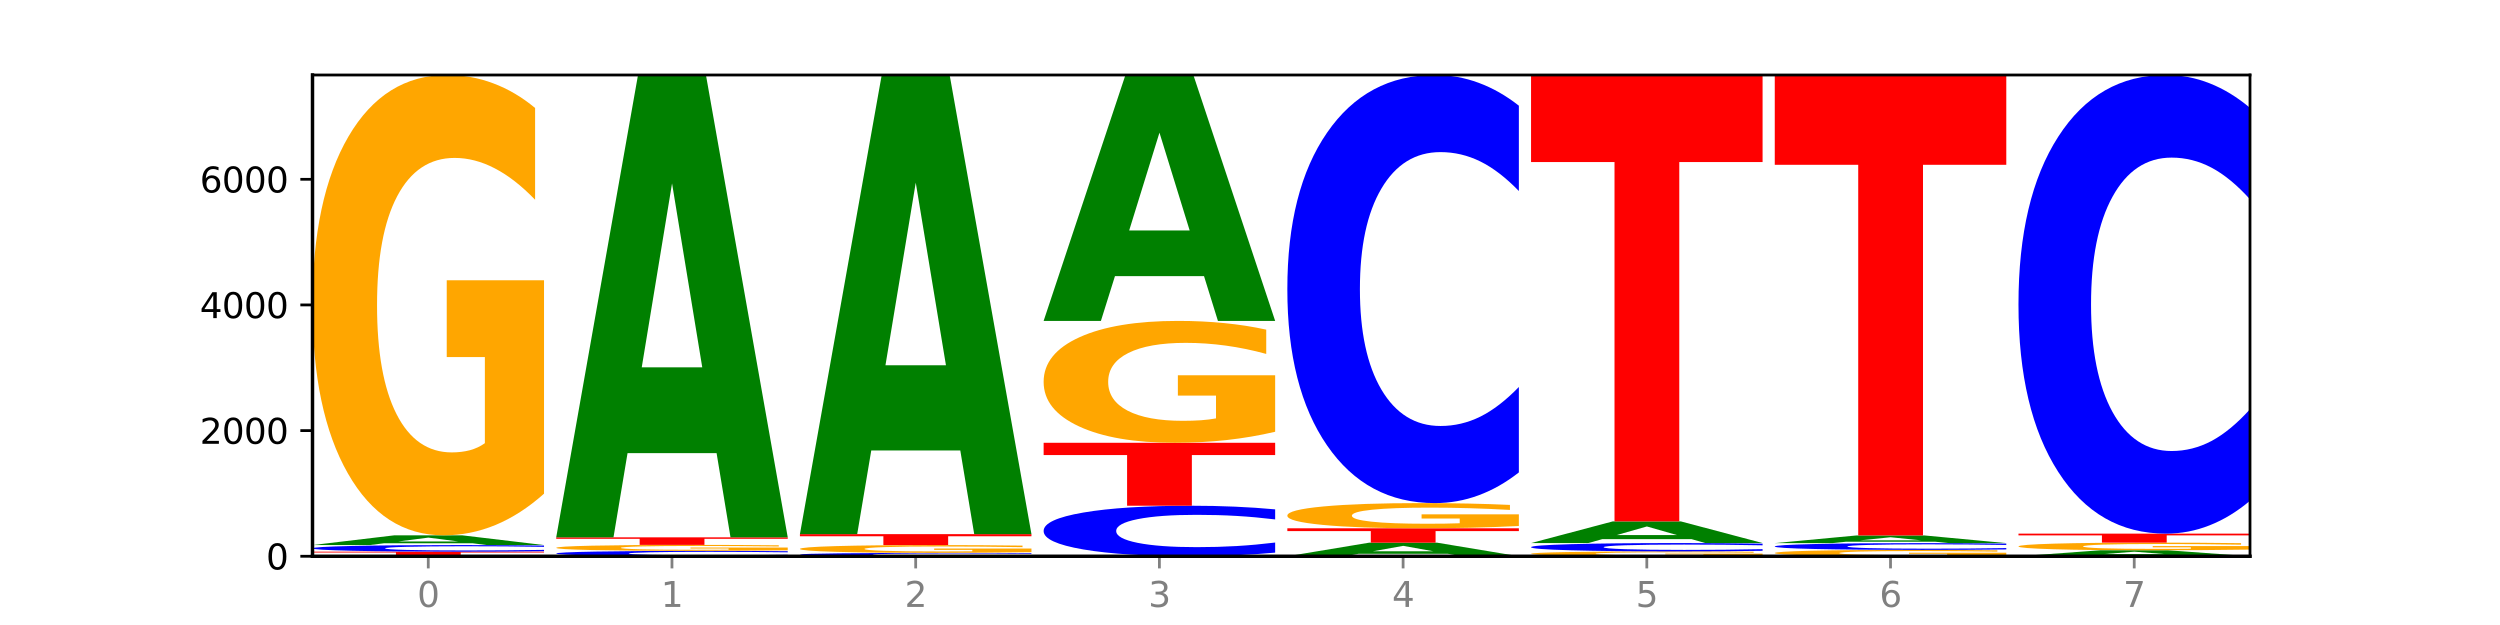 <?xml version="1.0" encoding="utf-8" standalone="no"?>
<!DOCTYPE svg PUBLIC "-//W3C//DTD SVG 1.1//EN"
  "http://www.w3.org/Graphics/SVG/1.1/DTD/svg11.dtd">
<svg xmlns:xlink="http://www.w3.org/1999/xlink" width="720pt" height="180pt" viewBox="0 0 720 180" xmlns="http://www.w3.org/2000/svg" version="1.1">
 <defs>
  <style type="text/css">*{stroke-linejoin: round; stroke-linecap: butt}</style>
 </defs>
 <g id="figure_1">
  <g id="patch_1">
   <path d="M 0 180 
L 720 180 
L 720 0 
L 0 0 
z
" style="fill: #ffffff"/>
  </g>
  <g id="axes_1">
   <g id="patch_2">
    <path d="M 90 160.2 
L 648 160.2 
L 648 21.6 
L 90 21.6 
z
" style="fill: #ffffff"/>
   </g>
   <g id="line2d_1">
    <path d="M 90 160.2 
L 648 160.2 
" clip-path="url(#p5b631fc9c8)" style="fill: none; stroke: #000000; stroke-width: 0.5; stroke-linecap: square"/>
   </g>
   <g id="patch_3">
    <path d="M 90 158.879 
L 156.679 158.879 
L 156.679 159.137 
L 132.69 159.137 
L 132.69 160.2 
L 114.036 160.2 
L 114.036 159.137 
L 90 159.137 
L 90 158.879 
z
" clip-path="url(#p5b631fc9c8)" style="fill: #ff0000"/>
   </g>
   <g id="patch_4">
    <path d="M 156.679 158.743 
Q 151.102 158.81 145.07 158.845 
Q 139.039 158.879 132.47 158.879 
Q 112.882 158.879 101.441 158.623 
Q 90 158.367 90 157.93 
Q 90 157.491 101.441 157.235 
Q 112.882 156.979 132.47 156.979 
Q 139.039 156.979 145.07 157.014 
Q 151.102 157.048 156.679 157.115 
L 156.679 157.494 
Q 151.051 157.405 145.591 157.363 
Q 140.131 157.321 134.1 157.321 
Q 123.281 157.321 117.082 157.484 
Q 110.899 157.645 110.899 157.93 
Q 110.899 158.213 117.082 158.375 
Q 123.281 158.537 134.1 158.537 
Q 140.131 158.537 145.591 158.495 
Q 151.051 158.453 156.679 158.364 
L 156.679 158.743 
z
" clip-path="url(#p5b631fc9c8)" style="fill: #0000ff"/>
   </g>
   <g id="patch_5">
    <path d="M 136.189 156.468 
L 110.545 156.468 
L 106.496 156.979 
L 90 156.979 
L 113.558 154.175 
L 133.121 154.175 
L 156.679 156.979 
L 140.197 156.979 
L 136.189 156.468 
z
M 114.635 155.948 
L 132.058 155.948 
L 123.36 154.832 
L 114.635 155.948 
z
" clip-path="url(#p5b631fc9c8)" style="fill: #008000"/>
   </g>
   <g id="patch_6">
    <path d="M 156.679 142.18 
Q 149.955 148.177 142.722 151.19 
Q 135.489 154.175 127.778 154.175 
Q 110.353 154.175 100.177 136.319 
Q 90 118.464 90 87.928 
Q 90 57.037 100.356 39.319 
Q 110.727 21.6 128.764 21.6 
Q 135.713 21.6 142.079 24.01 
Q 148.46 26.393 154.109 31.103 
L 154.109 57.53 
Q 148.281 51.478 142.513 48.493 
Q 136.744 45.48 130.946 45.48 
Q 120.216 45.48 114.403 56.49 
Q 108.59 67.471 108.59 87.928 
Q 108.59 108.194 114.194 119.258 
Q 119.798 130.294 130.109 130.294 
Q 132.919 130.294 135.325 129.664 
Q 137.731 129.007 139.643 127.638 
L 139.643 102.826 
L 128.66 102.826 
L 128.66 80.726 
L 156.679 80.726 
L 156.679 142.18 
z
" clip-path="url(#p5b631fc9c8)" style="fill: #ffa600"/>
   </g>
   <g id="patch_7">
    <path d="M 226.868 160.088 
Q 221.29 160.144 215.259 160.172 
Q 209.228 160.2 202.659 160.2 
Q 183.07 160.2 171.629 159.99 
Q 160.189 159.781 160.189 159.422 
Q 160.189 159.063 171.629 158.853 
Q 183.07 158.644 202.659 158.644 
Q 209.228 158.644 215.259 158.672 
Q 221.29 158.7 226.868 158.755 
L 226.868 159.066 
Q 221.24 158.992 215.78 158.958 
Q 210.32 158.924 204.289 158.924 
Q 193.47 158.924 187.27 159.057 
Q 181.088 159.189 181.088 159.422 
Q 181.088 159.655 187.27 159.787 
Q 193.47 159.92 204.289 159.92 
Q 210.32 159.92 215.78 159.886 
Q 221.24 159.851 226.868 159.778 
L 226.868 160.088 
z
" clip-path="url(#p5b631fc9c8)" style="fill: #0000ff"/>
   </g>
   <g id="patch_8">
    <path d="M 226.868 158.488 
Q 220.143 158.566 212.91 158.605 
Q 205.678 158.644 197.967 158.644 
Q 180.542 158.644 170.365 158.412 
Q 160.189 158.181 160.189 157.785 
Q 160.189 157.384 170.545 157.155 
Q 180.916 156.925 198.953 156.925 
Q 205.902 156.925 212.268 156.956 
Q 218.649 156.987 224.298 157.048 
L 224.298 157.391 
Q 218.47 157.312 212.701 157.274 
Q 206.933 157.235 201.135 157.235 
Q 190.405 157.235 184.592 157.377 
Q 178.779 157.52 178.779 157.785 
Q 178.779 158.048 184.383 158.191 
Q 189.987 158.334 200.298 158.334 
Q 203.107 158.334 205.513 158.326 
Q 207.919 158.318 209.832 158.3 
L 209.832 157.978 
L 198.848 157.978 
L 198.848 157.692 
L 226.868 157.692 
L 226.868 158.488 
z
" clip-path="url(#p5b631fc9c8)" style="fill: #ffa600"/>
   </g>
   <g id="patch_9">
    <path d="M 160.189 154.754 
L 226.868 154.754 
L 226.868 155.177 
L 202.879 155.177 
L 202.879 156.925 
L 184.224 156.925 
L 184.224 155.177 
L 160.189 155.177 
L 160.189 154.754 
z
" clip-path="url(#p5b631fc9c8)" style="fill: #ff0000"/>
   </g>
   <g id="patch_10">
    <path d="M 206.377 130.497 
L 180.734 130.497 
L 176.685 154.754 
L 160.189 154.754 
L 183.747 21.6 
L 203.31 21.6 
L 226.868 154.754 
L 210.386 154.754 
L 206.377 130.497 
z
M 184.824 105.784 
L 202.247 105.784 
L 193.549 52.819 
L 184.824 105.784 
z
" clip-path="url(#p5b631fc9c8)" style="fill: #008000"/>
   </g>
   <g id="patch_11">
    <path d="M 297.057 160.13 
Q 291.479 160.165 285.448 160.182 
Q 279.417 160.2 272.848 160.2 
Q 253.259 160.2 241.818 160.068 
Q 230.377 159.937 230.377 159.712 
Q 230.377 159.486 241.818 159.355 
Q 253.259 159.223 272.848 159.223 
Q 279.417 159.223 285.448 159.241 
Q 291.479 159.258 297.057 159.293 
L 297.057 159.488 
Q 291.429 159.442 285.969 159.42 
Q 280.509 159.399 274.477 159.399 
Q 263.658 159.399 257.459 159.482 
Q 251.277 159.565 251.277 159.712 
Q 251.277 159.857 257.459 159.941 
Q 263.658 160.024 274.477 160.024 
Q 280.509 160.024 285.969 160.003 
Q 291.429 159.981 297.057 159.935 
L 297.057 160.13 
z
" clip-path="url(#p5b631fc9c8)" style="fill: #0000ff"/>
   </g>
   <g id="patch_12">
    <path d="M 297.057 159.02 
Q 290.332 159.121 283.099 159.172 
Q 275.866 159.223 268.155 159.223 
Q 250.731 159.223 240.554 158.921 
Q 230.377 158.619 230.377 158.102 
Q 230.377 157.579 240.733 157.279 
Q 251.104 156.979 269.142 156.979 
Q 276.09 156.979 282.457 157.02 
Q 288.838 157.06 294.486 157.14 
L 294.486 157.587 
Q 288.658 157.485 282.89 157.434 
Q 277.122 157.383 271.323 157.383 
Q 260.594 157.383 254.781 157.57 
Q 248.967 157.756 248.967 158.102 
Q 248.967 158.445 254.571 158.632 
Q 260.175 158.819 270.487 158.819 
Q 273.296 158.819 275.702 158.808 
Q 278.108 158.797 280.021 158.774 
L 280.021 158.354 
L 269.037 158.354 
L 269.037 157.98 
L 297.057 157.98 
L 297.057 159.02 
z
" clip-path="url(#p5b631fc9c8)" style="fill: #ffa600"/>
   </g>
   <g id="patch_13">
    <path d="M 230.377 153.831 
L 297.057 153.831 
L 297.057 154.445 
L 273.068 154.445 
L 273.068 156.979 
L 254.413 156.979 
L 254.413 154.445 
L 230.377 154.445 
L 230.377 153.831 
z
" clip-path="url(#p5b631fc9c8)" style="fill: #ff0000"/>
   </g>
   <g id="patch_14">
    <path d="M 276.566 129.743 
L 250.922 129.743 
L 246.873 153.831 
L 230.377 153.831 
L 253.935 21.6 
L 273.499 21.6 
L 297.057 153.831 
L 280.574 153.831 
L 276.566 129.743 
z
M 255.012 105.201 
L 272.435 105.201 
L 263.737 52.603 
L 255.012 105.201 
z
" clip-path="url(#p5b631fc9c8)" style="fill: #008000"/>
   </g>
   <g id="patch_15">
    <path d="M 367.245 159.157 
Q 361.668 159.674 355.636 159.936 
Q 349.605 160.2 343.036 160.2 
Q 323.448 160.2 312.007 158.241 
Q 300.566 156.281 300.566 152.931 
Q 300.566 149.568 312.007 147.612 
Q 323.448 145.652 343.036 145.652 
Q 349.605 145.652 355.636 145.917 
Q 361.668 146.178 367.245 146.695 
L 367.245 149.595 
Q 361.617 148.91 356.157 148.591 
Q 350.697 148.273 344.666 148.273 
Q 333.847 148.273 327.648 149.514 
Q 321.465 150.752 321.465 152.931 
Q 321.465 155.1 327.648 156.341 
Q 333.847 157.58 344.666 157.58 
Q 350.697 157.58 356.157 157.261 
Q 361.617 156.939 367.245 156.254 
L 367.245 159.157 
z
" clip-path="url(#p5b631fc9c8)" style="fill: #0000ff"/>
   </g>
   <g id="patch_16">
    <path d="M 300.566 127.522 
L 367.245 127.522 
L 367.245 131.058 
L 343.256 131.058 
L 343.256 145.652 
L 324.602 145.652 
L 324.602 131.058 
L 300.566 131.058 
L 300.566 127.522 
z
" clip-path="url(#p5b631fc9c8)" style="fill: #ff0000"/>
   </g>
   <g id="patch_17">
    <path d="M 367.245 124.346 
Q 360.521 125.934 353.288 126.732 
Q 346.055 127.522 338.344 127.522 
Q 320.919 127.522 310.743 122.795 
Q 300.566 118.067 300.566 109.982 
Q 300.566 101.803 310.922 97.111 
Q 321.293 92.42 339.33 92.42 
Q 346.279 92.42 352.645 93.058 
Q 359.026 93.689 364.675 94.936 
L 364.675 101.933 
Q 358.847 100.331 353.079 99.54 
Q 347.31 98.743 341.512 98.743 
Q 330.782 98.743 324.969 101.658 
Q 319.156 104.565 319.156 109.982 
Q 319.156 115.348 324.76 118.277 
Q 330.364 121.199 340.675 121.199 
Q 343.485 121.199 345.891 121.033 
Q 348.297 120.859 350.209 120.496 
L 350.209 113.927 
L 339.226 113.927 
L 339.226 108.075 
L 367.245 108.075 
L 367.245 124.346 
z
" clip-path="url(#p5b631fc9c8)" style="fill: #ffa600"/>
   </g>
   <g id="patch_18">
    <path d="M 346.755 79.519 
L 321.111 79.519 
L 317.062 92.42 
L 300.566 92.42 
L 324.124 21.6 
L 343.687 21.6 
L 367.245 92.42 
L 350.763 92.42 
L 346.755 79.519 
z
M 325.201 66.375 
L 342.624 66.375 
L 333.926 38.205 
L 325.201 66.375 
z
" clip-path="url(#p5b631fc9c8)" style="fill: #008000"/>
   </g>
   <g id="patch_19">
    <path d="M 416.943 159.488 
L 391.3 159.488 
L 387.251 160.2 
L 370.755 160.2 
L 394.313 156.292 
L 413.876 156.292 
L 437.434 160.2 
L 420.952 160.2 
L 416.943 159.488 
z
M 395.39 158.763 
L 412.813 158.763 
L 404.115 157.208 
L 395.39 158.763 
z
" clip-path="url(#p5b631fc9c8)" style="fill: #008000"/>
   </g>
   <g id="patch_20">
    <path d="M 370.755 152.148 
L 437.434 152.148 
L 437.434 152.956 
L 413.445 152.956 
L 413.445 156.292 
L 394.79 156.292 
L 394.79 152.956 
L 370.755 152.956 
L 370.755 152.148 
z
" clip-path="url(#p5b631fc9c8)" style="fill: #ff0000"/>
   </g>
   <g id="patch_21">
    <path d="M 437.434 151.492 
Q 430.709 151.82 423.476 151.985 
Q 416.244 152.148 408.533 152.148 
Q 391.108 152.148 380.931 151.171 
Q 370.755 150.194 370.755 148.523 
Q 370.755 146.832 381.111 145.862 
Q 391.482 144.892 409.519 144.892 
Q 416.468 144.892 422.834 145.024 
Q 429.215 145.155 434.864 145.413 
L 434.864 146.859 
Q 429.036 146.528 423.267 146.364 
Q 417.499 146.199 411.701 146.199 
Q 400.971 146.199 395.158 146.802 
Q 389.345 147.403 389.345 148.523 
Q 389.345 149.632 394.949 150.237 
Q 400.553 150.841 410.864 150.841 
Q 413.673 150.841 416.079 150.807 
Q 418.485 150.771 420.398 150.696 
L 420.398 149.338 
L 409.414 149.338 
L 409.414 148.128 
L 437.434 148.128 
L 437.434 151.492 
z
" clip-path="url(#p5b631fc9c8)" style="fill: #ffa600"/>
   </g>
   <g id="patch_22">
    <path d="M 437.434 136.055 
Q 431.856 140.436 425.825 142.651 
Q 419.794 144.892 413.225 144.892 
Q 393.636 144.892 382.196 128.287 
Q 370.755 111.682 370.755 83.284 
Q 370.755 54.785 382.196 38.205 
Q 393.636 21.6 413.225 21.6 
Q 419.794 21.6 425.825 23.841 
Q 431.856 26.057 437.434 30.438 
L 437.434 55.015 
Q 431.806 49.208 426.346 46.508 
Q 420.886 43.808 414.855 43.808 
Q 404.036 43.808 397.836 54.327 
Q 391.654 64.82 391.654 83.284 
Q 391.654 101.673 397.836 112.191 
Q 404.036 122.684 414.855 122.684 
Q 420.886 122.684 426.346 119.984 
Q 431.806 117.259 437.434 111.452 
L 437.434 136.055 
z
" clip-path="url(#p5b631fc9c8)" style="fill: #0000ff"/>
   </g>
   <g id="patch_23">
    <path d="M 507.623 160.074 
Q 500.898 160.137 493.665 160.169 
Q 486.432 160.2 478.721 160.2 
Q 461.297 160.2 451.12 160.012 
Q 440.943 159.825 440.943 159.504 
Q 440.943 159.179 451.299 158.993 
Q 461.67 158.807 479.708 158.807 
Q 486.656 158.807 493.023 158.832 
Q 499.404 158.857 505.052 158.907 
L 505.052 159.184 
Q 499.224 159.121 493.456 159.089 
Q 487.688 159.058 481.889 159.058 
Q 471.16 159.058 465.347 159.173 
Q 459.533 159.289 459.533 159.504 
Q 459.533 159.717 465.137 159.833 
Q 470.741 159.949 481.053 159.949 
Q 483.862 159.949 486.268 159.942 
Q 488.674 159.936 490.587 159.921 
L 490.587 159.66 
L 479.603 159.66 
L 479.603 159.428 
L 507.623 159.428 
L 507.623 160.074 
z
" clip-path="url(#p5b631fc9c8)" style="fill: #ffa600"/>
   </g>
   <g id="patch_24">
    <path d="M 507.623 158.634 
Q 502.045 158.72 496.014 158.763 
Q 489.983 158.807 483.414 158.807 
Q 463.825 158.807 452.384 158.483 
Q 440.943 158.159 440.943 157.604 
Q 440.943 157.048 452.384 156.724 
Q 463.825 156.4 483.414 156.4 
Q 489.983 156.4 496.014 156.444 
Q 502.045 156.487 507.623 156.573 
L 507.623 157.052 
Q 501.995 156.939 496.535 156.886 
Q 491.075 156.834 485.043 156.834 
Q 474.224 156.834 468.025 157.039 
Q 461.843 157.244 461.843 157.604 
Q 461.843 157.963 468.025 158.168 
Q 474.224 158.373 485.043 158.373 
Q 491.075 158.373 496.535 158.321 
Q 501.995 158.267 507.623 158.154 
L 507.623 158.634 
z
" clip-path="url(#p5b631fc9c8)" style="fill: #0000ff"/>
   </g>
   <g id="patch_25">
    <path d="M 487.132 155.263 
L 461.488 155.263 
L 457.439 156.4 
L 440.943 156.4 
L 464.501 150.158 
L 484.065 150.158 
L 507.623 156.4 
L 491.14 156.4 
L 487.132 155.263 
z
M 465.578 154.105 
L 483.001 154.105 
L 474.303 151.621 
L 465.578 154.105 
z
" clip-path="url(#p5b631fc9c8)" style="fill: #008000"/>
   </g>
   <g id="patch_26">
    <path d="M 440.943 21.6 
L 507.623 21.6 
L 507.623 46.672 
L 483.634 46.672 
L 483.634 150.158 
L 464.979 150.158 
L 464.979 46.672 
L 440.943 46.672 
L 440.943 21.6 
z
" clip-path="url(#p5b631fc9c8)" style="fill: #ff0000"/>
   </g>
   <g id="patch_27">
    <path d="M 577.811 160.035 
Q 571.087 160.117 563.854 160.159 
Q 556.621 160.2 548.91 160.2 
Q 531.486 160.2 521.309 159.954 
Q 511.132 159.708 511.132 159.287 
Q 511.132 158.861 521.488 158.617 
Q 531.859 158.373 549.896 158.373 
Q 556.845 158.373 563.211 158.406 
Q 569.592 158.439 575.241 158.504 
L 575.241 158.868 
Q 569.413 158.784 563.645 158.743 
Q 557.876 158.702 552.078 158.702 
Q 541.348 158.702 535.535 158.853 
Q 529.722 159.005 529.722 159.287 
Q 529.722 159.566 535.326 159.719 
Q 540.93 159.871 551.241 159.871 
Q 554.051 159.871 556.457 159.862 
Q 558.863 159.853 560.775 159.834 
L 560.775 159.492 
L 549.792 159.492 
L 549.792 159.188 
L 577.811 159.188 
L 577.811 160.035 
z
" clip-path="url(#p5b631fc9c8)" style="fill: #ffa600"/>
   </g>
   <g id="patch_28">
    <path d="M 577.811 158.232 
Q 572.234 158.302 566.203 158.337 
Q 560.171 158.373 553.603 158.373 
Q 534.014 158.373 522.573 158.109 
Q 511.132 157.846 511.132 157.396 
Q 511.132 156.944 522.573 156.682 
Q 534.014 156.418 553.603 156.418 
Q 560.171 156.418 566.203 156.454 
Q 572.234 156.489 577.811 156.558 
L 577.811 156.948 
Q 572.183 156.856 566.723 156.813 
Q 561.263 156.77 555.232 156.77 
Q 544.413 156.77 538.214 156.937 
Q 532.031 157.103 532.031 157.396 
Q 532.031 157.687 538.214 157.854 
Q 544.413 158.021 555.232 158.021 
Q 561.263 158.021 566.723 157.978 
Q 572.183 157.935 577.811 157.842 
L 577.811 158.232 
z
" clip-path="url(#p5b631fc9c8)" style="fill: #0000ff"/>
   </g>
   <g id="patch_29">
    <path d="M 557.321 156.016 
L 531.677 156.016 
L 527.628 156.418 
L 511.132 156.418 
L 534.69 154.211 
L 554.253 154.211 
L 577.811 156.418 
L 561.329 156.418 
L 557.321 156.016 
z
M 535.767 155.607 
L 553.19 155.607 
L 544.492 154.728 
L 535.767 155.607 
z
" clip-path="url(#p5b631fc9c8)" style="fill: #008000"/>
   </g>
   <g id="patch_30">
    <path d="M 511.132 21.6 
L 577.811 21.6 
L 577.811 47.463 
L 553.822 47.463 
L 553.822 154.211 
L 535.168 154.211 
L 535.168 47.463 
L 511.132 47.463 
L 511.132 21.6 
z
" clip-path="url(#p5b631fc9c8)" style="fill: #ff0000"/>
   </g>
   <g id="patch_31">
    <path d="M 627.51 159.887 
L 601.866 159.887 
L 597.817 160.2 
L 581.321 160.2 
L 604.879 158.481 
L 624.442 158.481 
L 648 160.2 
L 631.518 160.2 
L 627.51 159.887 
z
M 605.956 159.568 
L 623.379 159.568 
L 614.681 158.884 
L 605.956 159.568 
z
" clip-path="url(#p5b631fc9c8)" style="fill: #008000"/>
   </g>
   <g id="patch_32">
    <path d="M 648 158.281 
Q 641.275 158.381 634.042 158.431 
Q 626.81 158.481 619.099 158.481 
Q 601.674 158.481 591.497 158.184 
Q 581.321 157.886 581.321 157.378 
Q 581.321 156.864 591.677 156.569 
Q 602.048 156.274 620.085 156.274 
Q 627.034 156.274 633.4 156.314 
Q 639.781 156.353 645.43 156.432 
L 645.43 156.872 
Q 639.602 156.771 633.833 156.721 
Q 628.065 156.671 622.267 156.671 
Q 611.537 156.671 605.724 156.855 
Q 599.911 157.037 599.911 157.378 
Q 599.911 157.715 605.515 157.9 
Q 611.119 158.083 621.43 158.083 
Q 624.239 158.083 626.645 158.073 
Q 629.051 158.062 630.964 158.039 
L 630.964 157.626 
L 619.98 157.626 
L 619.98 157.258 
L 648 157.258 
L 648 158.281 
z
" clip-path="url(#p5b631fc9c8)" style="fill: #ffa600"/>
   </g>
   <g id="patch_33">
    <path d="M 581.321 153.686 
L 648 153.686 
L 648 154.191 
L 624.011 154.191 
L 624.011 156.274 
L 605.356 156.274 
L 605.356 154.191 
L 581.321 154.191 
L 581.321 153.686 
z
" clip-path="url(#p5b631fc9c8)" style="fill: #ff0000"/>
   </g>
   <g id="patch_34">
    <path d="M 648 144.218 
Q 642.422 148.911 636.391 151.285 
Q 630.36 153.686 623.791 153.686 
Q 604.202 153.686 592.762 135.896 
Q 581.321 118.107 581.321 87.684 
Q 581.321 57.152 592.762 39.39 
Q 604.202 21.6 623.791 21.6 
Q 630.36 21.6 636.391 24.001 
Q 642.422 26.375 648 31.068 
L 648 57.398 
Q 642.372 51.177 636.912 48.285 
Q 631.452 45.392 625.421 45.392 
Q 614.602 45.392 608.402 56.661 
Q 602.22 67.902 602.22 87.684 
Q 602.22 107.384 608.402 118.652 
Q 614.602 129.894 625.421 129.894 
Q 631.452 129.894 636.912 127.002 
Q 642.372 124.082 648 117.861 
L 648 144.218 
z
" clip-path="url(#p5b631fc9c8)" style="fill: #0000ff"/>
   </g>
   <g id="matplotlib.axis_1">
    <g id="xtick_1">
     <g id="line2d_2">
      <defs>
       <path id="m316f5310ec" d="M 0 0 
L 0 3.5 
" style="stroke: #808080; stroke-width: 0.8"/>
      </defs>
      <g>
       <use xlink:href="#m316f5310ec" x="123.34" y="160.2" style="fill: #808080; stroke: #808080; stroke-width: 0.8"/>
      </g>
     </g>
     <g id="text_1">
      <!-- 0 -->
      <g style="fill: #808080" transform="translate(120.158 174.798) scale(0.1 -0.1)">
       <defs>
        <path id="DejaVuSans-30" d="M 2034 4250 
Q 1547 4250 1301 3770 
Q 1056 3291 1056 2328 
Q 1056 1369 1301 889 
Q 1547 409 2034 409 
Q 2525 409 2770 889 
Q 3016 1369 3016 2328 
Q 3016 3291 2770 3770 
Q 2525 4250 2034 4250 
z
M 2034 4750 
Q 2819 4750 3233 4129 
Q 3647 3509 3647 2328 
Q 3647 1150 3233 529 
Q 2819 -91 2034 -91 
Q 1250 -91 836 529 
Q 422 1150 422 2328 
Q 422 3509 836 4129 
Q 1250 4750 2034 4750 
z
" transform="scale(0.016)"/>
       </defs>
       <use xlink:href="#DejaVuSans-30"/>
      </g>
     </g>
    </g>
    <g id="xtick_2">
     <g id="line2d_3">
      <g>
       <use xlink:href="#m316f5310ec" x="193.528" y="160.2" style="fill: #808080; stroke: #808080; stroke-width: 0.8"/>
      </g>
     </g>
     <g id="text_2">
      <!-- 1 -->
      <g style="fill: #808080" transform="translate(190.347 174.798) scale(0.1 -0.1)">
       <defs>
        <path id="DejaVuSans-31" d="M 794 531 
L 1825 531 
L 1825 4091 
L 703 3866 
L 703 4441 
L 1819 4666 
L 2450 4666 
L 2450 531 
L 3481 531 
L 3481 0 
L 794 0 
L 794 531 
z
" transform="scale(0.016)"/>
       </defs>
       <use xlink:href="#DejaVuSans-31"/>
      </g>
     </g>
    </g>
    <g id="xtick_3">
     <g id="line2d_4">
      <g>
       <use xlink:href="#m316f5310ec" x="263.717" y="160.2" style="fill: #808080; stroke: #808080; stroke-width: 0.8"/>
      </g>
     </g>
     <g id="text_3">
      <!-- 2 -->
      <g style="fill: #808080" transform="translate(260.536 174.798) scale(0.1 -0.1)">
       <defs>
        <path id="DejaVuSans-32" d="M 1228 531 
L 3431 531 
L 3431 0 
L 469 0 
L 469 531 
Q 828 903 1448 1529 
Q 2069 2156 2228 2338 
Q 2531 2678 2651 2914 
Q 2772 3150 2772 3378 
Q 2772 3750 2511 3984 
Q 2250 4219 1831 4219 
Q 1534 4219 1204 4116 
Q 875 4013 500 3803 
L 500 4441 
Q 881 4594 1212 4672 
Q 1544 4750 1819 4750 
Q 2544 4750 2975 4387 
Q 3406 4025 3406 3419 
Q 3406 3131 3298 2873 
Q 3191 2616 2906 2266 
Q 2828 2175 2409 1742 
Q 1991 1309 1228 531 
z
" transform="scale(0.016)"/>
       </defs>
       <use xlink:href="#DejaVuSans-32"/>
      </g>
     </g>
    </g>
    <g id="xtick_4">
     <g id="line2d_5">
      <g>
       <use xlink:href="#m316f5310ec" x="333.906" y="160.2" style="fill: #808080; stroke: #808080; stroke-width: 0.8"/>
      </g>
     </g>
     <g id="text_4">
      <!-- 3 -->
      <g style="fill: #808080" transform="translate(330.724 174.798) scale(0.1 -0.1)">
       <defs>
        <path id="DejaVuSans-33" d="M 2597 2516 
Q 3050 2419 3304 2112 
Q 3559 1806 3559 1356 
Q 3559 666 3084 287 
Q 2609 -91 1734 -91 
Q 1441 -91 1130 -33 
Q 819 25 488 141 
L 488 750 
Q 750 597 1062 519 
Q 1375 441 1716 441 
Q 2309 441 2620 675 
Q 2931 909 2931 1356 
Q 2931 1769 2642 2001 
Q 2353 2234 1838 2234 
L 1294 2234 
L 1294 2753 
L 1863 2753 
Q 2328 2753 2575 2939 
Q 2822 3125 2822 3475 
Q 2822 3834 2567 4026 
Q 2313 4219 1838 4219 
Q 1578 4219 1281 4162 
Q 984 4106 628 3988 
L 628 4550 
Q 988 4650 1302 4700 
Q 1616 4750 1894 4750 
Q 2613 4750 3031 4423 
Q 3450 4097 3450 3541 
Q 3450 3153 3228 2886 
Q 3006 2619 2597 2516 
z
" transform="scale(0.016)"/>
       </defs>
       <use xlink:href="#DejaVuSans-33"/>
      </g>
     </g>
    </g>
    <g id="xtick_5">
     <g id="line2d_6">
      <g>
       <use xlink:href="#m316f5310ec" x="404.094" y="160.2" style="fill: #808080; stroke: #808080; stroke-width: 0.8"/>
      </g>
     </g>
     <g id="text_5">
      <!-- 4 -->
      <g style="fill: #808080" transform="translate(400.913 174.798) scale(0.1 -0.1)">
       <defs>
        <path id="DejaVuSans-34" d="M 2419 4116 
L 825 1625 
L 2419 1625 
L 2419 4116 
z
M 2253 4666 
L 3047 4666 
L 3047 1625 
L 3713 1625 
L 3713 1100 
L 3047 1100 
L 3047 0 
L 2419 0 
L 2419 1100 
L 313 1100 
L 313 1709 
L 2253 4666 
z
" transform="scale(0.016)"/>
       </defs>
       <use xlink:href="#DejaVuSans-34"/>
      </g>
     </g>
    </g>
    <g id="xtick_6">
     <g id="line2d_7">
      <g>
       <use xlink:href="#m316f5310ec" x="474.283" y="160.2" style="fill: #808080; stroke: #808080; stroke-width: 0.8"/>
      </g>
     </g>
     <g id="text_6">
      <!-- 5 -->
      <g style="fill: #808080" transform="translate(471.102 174.798) scale(0.1 -0.1)">
       <defs>
        <path id="DejaVuSans-35" d="M 691 4666 
L 3169 4666 
L 3169 4134 
L 1269 4134 
L 1269 2991 
Q 1406 3038 1543 3061 
Q 1681 3084 1819 3084 
Q 2600 3084 3056 2656 
Q 3513 2228 3513 1497 
Q 3513 744 3044 326 
Q 2575 -91 1722 -91 
Q 1428 -91 1123 -41 
Q 819 9 494 109 
L 494 744 
Q 775 591 1075 516 
Q 1375 441 1709 441 
Q 2250 441 2565 725 
Q 2881 1009 2881 1497 
Q 2881 1984 2565 2268 
Q 2250 2553 1709 2553 
Q 1456 2553 1204 2497 
Q 953 2441 691 2322 
L 691 4666 
z
" transform="scale(0.016)"/>
       </defs>
       <use xlink:href="#DejaVuSans-35"/>
      </g>
     </g>
    </g>
    <g id="xtick_7">
     <g id="line2d_8">
      <g>
       <use xlink:href="#m316f5310ec" x="544.472" y="160.2" style="fill: #808080; stroke: #808080; stroke-width: 0.8"/>
      </g>
     </g>
     <g id="text_7">
      <!-- 6 -->
      <g style="fill: #808080" transform="translate(541.29 174.798) scale(0.1 -0.1)">
       <defs>
        <path id="DejaVuSans-36" d="M 2113 2584 
Q 1688 2584 1439 2293 
Q 1191 2003 1191 1497 
Q 1191 994 1439 701 
Q 1688 409 2113 409 
Q 2538 409 2786 701 
Q 3034 994 3034 1497 
Q 3034 2003 2786 2293 
Q 2538 2584 2113 2584 
z
M 3366 4563 
L 3366 3988 
Q 3128 4100 2886 4159 
Q 2644 4219 2406 4219 
Q 1781 4219 1451 3797 
Q 1122 3375 1075 2522 
Q 1259 2794 1537 2939 
Q 1816 3084 2150 3084 
Q 2853 3084 3261 2657 
Q 3669 2231 3669 1497 
Q 3669 778 3244 343 
Q 2819 -91 2113 -91 
Q 1303 -91 875 529 
Q 447 1150 447 2328 
Q 447 3434 972 4092 
Q 1497 4750 2381 4750 
Q 2619 4750 2861 4703 
Q 3103 4656 3366 4563 
z
" transform="scale(0.016)"/>
       </defs>
       <use xlink:href="#DejaVuSans-36"/>
      </g>
     </g>
    </g>
    <g id="xtick_8">
     <g id="line2d_9">
      <g>
       <use xlink:href="#m316f5310ec" x="614.66" y="160.2" style="fill: #808080; stroke: #808080; stroke-width: 0.8"/>
      </g>
     </g>
     <g id="text_8">
      <!-- 7 -->
      <g style="fill: #808080" transform="translate(611.479 174.798) scale(0.1 -0.1)">
       <defs>
        <path id="DejaVuSans-37" d="M 525 4666 
L 3525 4666 
L 3525 4397 
L 1831 0 
L 1172 0 
L 2766 4134 
L 525 4134 
L 525 4666 
z
" transform="scale(0.016)"/>
       </defs>
       <use xlink:href="#DejaVuSans-37"/>
      </g>
     </g>
    </g>
   </g>
   <g id="matplotlib.axis_2">
    <g id="ytick_1">
     <g id="line2d_10">
      <defs>
       <path id="m3942ccfd89" d="M 0 0 
L -3.5 0 
" style="stroke: #000000; stroke-width: 0.8"/>
      </defs>
      <g>
       <use xlink:href="#m3942ccfd89" x="90" y="160.2" style="stroke: #000000; stroke-width: 0.8"/>
      </g>
     </g>
     <g id="text_9">
      <!-- 0 -->
      <g transform="translate(76.638 163.999) scale(0.1 -0.1)">
       <use xlink:href="#DejaVuSans-30"/>
      </g>
     </g>
    </g>
    <g id="ytick_2">
     <g id="line2d_11">
      <g>
       <use xlink:href="#m3942ccfd89" x="90" y="124.012" style="stroke: #000000; stroke-width: 0.8"/>
      </g>
     </g>
     <g id="text_10">
      <!-- 2000 -->
      <g transform="translate(57.55 127.811) scale(0.1 -0.1)">
       <use xlink:href="#DejaVuSans-32"/>
       <use xlink:href="#DejaVuSans-30" x="63.623"/>
       <use xlink:href="#DejaVuSans-30" x="127.246"/>
       <use xlink:href="#DejaVuSans-30" x="190.869"/>
      </g>
     </g>
    </g>
    <g id="ytick_3">
     <g id="line2d_12">
      <g>
       <use xlink:href="#m3942ccfd89" x="90" y="87.824" style="stroke: #000000; stroke-width: 0.8"/>
      </g>
     </g>
     <g id="text_11">
      <!-- 4000 -->
      <g transform="translate(57.55 91.623) scale(0.1 -0.1)">
       <use xlink:href="#DejaVuSans-34"/>
       <use xlink:href="#DejaVuSans-30" x="63.623"/>
       <use xlink:href="#DejaVuSans-30" x="127.246"/>
       <use xlink:href="#DejaVuSans-30" x="190.869"/>
      </g>
     </g>
    </g>
    <g id="ytick_4">
     <g id="line2d_13">
      <g>
       <use xlink:href="#m3942ccfd89" x="90" y="51.636" style="stroke: #000000; stroke-width: 0.8"/>
      </g>
     </g>
     <g id="text_12">
      <!-- 6000 -->
      <g transform="translate(57.55 55.435) scale(0.1 -0.1)">
       <use xlink:href="#DejaVuSans-36"/>
       <use xlink:href="#DejaVuSans-30" x="63.623"/>
       <use xlink:href="#DejaVuSans-30" x="127.246"/>
       <use xlink:href="#DejaVuSans-30" x="190.869"/>
      </g>
     </g>
    </g>
   </g>
   <g id="patch_35">
    <path d="M 90 160.2 
L 90 21.6 
" style="fill: none; stroke: #000000; stroke-linejoin: miter; stroke-linecap: square"/>
   </g>
   <g id="patch_36">
    <path d="M 648 160.2 
L 648 21.6 
" style="fill: none; stroke: #000000; stroke-width: 0.8; stroke-linejoin: miter; stroke-linecap: square"/>
   </g>
   <g id="patch_37">
    <path d="M 90 160.2 
L 648 160.2 
" style="fill: none; stroke: #000000; stroke-linejoin: miter; stroke-linecap: square"/>
   </g>
   <g id="patch_38">
    <path d="M 90 21.6 
L 648 21.6 
" style="fill: none; stroke: #000000; stroke-width: 0.8; stroke-linejoin: miter; stroke-linecap: square"/>
   </g>
  </g>
 </g>
 <defs>
  <clipPath id="p5b631fc9c8">
   <rect x="90" y="21.6" width="558" height="138.6"/>
  </clipPath>
 </defs>
</svg>
